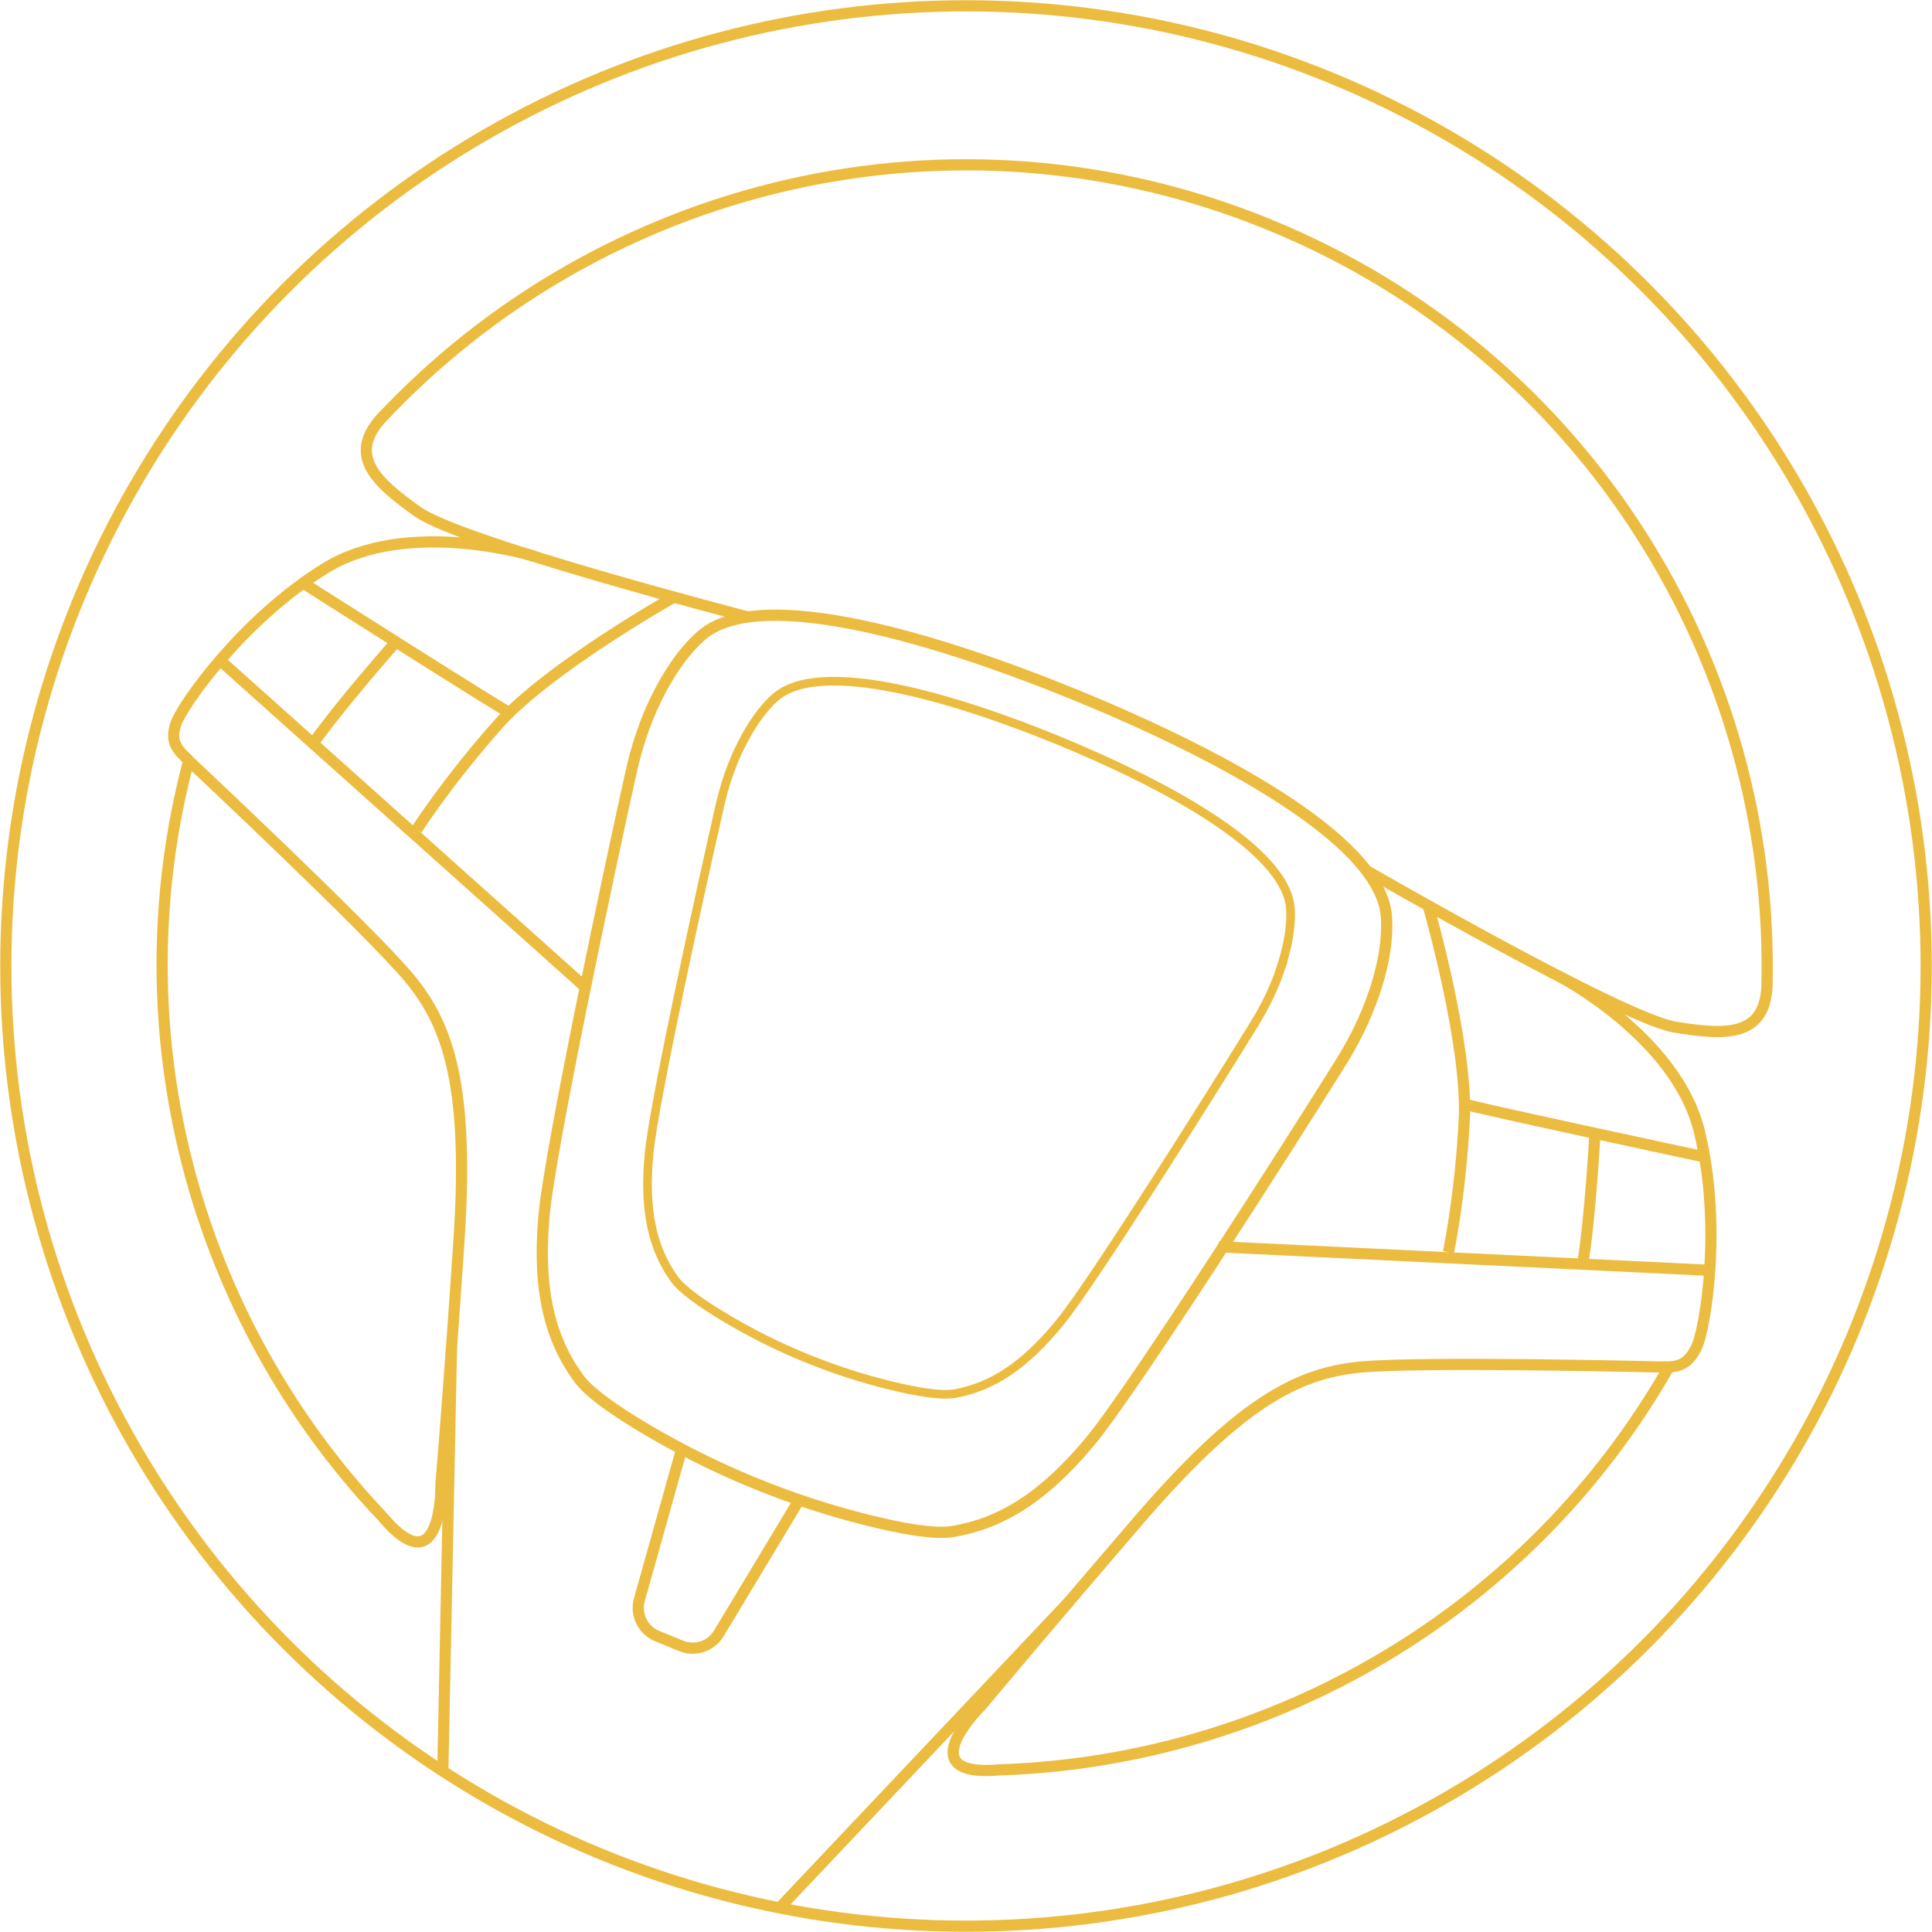 <?xml version="1.0" encoding="UTF-8"?> <svg xmlns="http://www.w3.org/2000/svg" id="_Слой_2" data-name="Слой 2" viewBox="0 0 295.46 295.46"><defs><style> .cls-1 { stroke-width: 1.32px; } .cls-1, .cls-2, .cls-3 { fill: none; stroke: #ebbc40; stroke-miterlimit: 10; } .cls-2 { stroke-width: 1.71px; } .cls-3 { stroke-width: 1.72px; } </style></defs><g id="OBJECTS"><g><circle class="cls-2" cx="147.73" cy="147.73" r="146.84"></circle><path class="cls-3" d="M210.1,152.04c1.21-3.56,2.22-7.89,1.92-11.91-.88-11.92-26.64-25.29-47.34-33.77-20.69-8.48-48.43-17.04-57.42-9.16-3.03,2.66-5.35,6.45-6.99,9.83-1.69,3.5-2.9,7.22-3.75,11.01-3.09,13.87-12.46,57.74-13.35,68.16-.96,11.27,.99,18.66,5.36,24.63,1.63,2.23,5.79,5.08,10.35,7.78,10.58,6.25,21.97,10.92,33.89,13.89,5.14,1.28,10.11,2.17,12.83,1.73,7.3-1.19,13.88-5.08,21.11-13.79,6.68-8.04,30.79-45.87,38.32-57.92,2.06-3.29,3.8-6.79,5.05-10.47Z"></path><path class="cls-1" d="M195.76,148.36c.95-2.79,1.77-6.17,1.59-9.31-.54-9.29-19.9-19.42-35.48-25.81s-36.49-12.75-43.39-6.51c-2.33,2.1-4.12,5.09-5.4,7.74-1.32,2.75-2.28,5.66-2.96,8.62-2.49,10.85-10.07,45.15-10.85,53.28-.85,8.8,.55,14.54,3.79,19.14,1.21,1.72,4.33,3.9,7.76,5.95,7.94,4.76,16.52,8.27,25.52,10.46,3.88,.94,7.63,1.58,9.7,1.2,5.55-1.01,10.57-4.11,16.14-10.98,5.14-6.34,23.82-36.09,29.66-45.57,1.59-2.59,2.95-5.33,3.94-8.22Z"></path><path class="cls-2" d="M153.31,270.65c41.48-1.52,80.55-24.18,101.9-61.57h0s-37.8-.95-47.39,.01c-9.59,.96-18.42,5.67-33.78,23.52s-23.89,28.14-23.89,28.14c0,0-11.58,11.27,2.91,9.9h.26Z"></path><path class="cls-2" d="M58.42,231.88c9.36,11.15,9.02-5.01,9.02-5.01,0,0,1.15-13.32,2.73-36.82,1.58-23.49-1.4-33.05-7.56-40.46S28.86,116.32,28.86,116.32h0c-11.03,41.61,.9,85.15,29.37,115.35l.19,.21Z"></path><line class="cls-2" x1="69.04" y1="206.19" x2="67.72" y2="270.88"></line><line class="cls-2" x1="163.52" y1="244.91" x2="119.07" y2="291.93"></line><path class="cls-2" d="M114.36,94.35s-43.81-11.34-50.48-16.09c-6.68-4.75-11.17-8.92-4.75-15.16l-1.09,1.16C91.78,28.02,145.66,14.5,194.18,34.39c48.51,19.88,77.42,67.32,76.03,116.81l.03-1.58c.19,8.96-5.93,8.78-14.02,7.47-8.09-1.3-47.26-23.96-47.26-23.96"></path><path class="cls-2" d="M238.3,149.23s18.02,9.25,21.58,23.8c3.56,14.55,.87,30.31-.41,32.95-1.28,2.65-2.68,3.14-5.24,3.08"></path><path class="cls-2" d="M81.8,85.1s-19.33-6.06-32.07,1.81c-12.74,7.87-21.89,20.98-22.83,23.77-.94,2.79,.16,3.92,2.03,5.68"></path><path class="cls-2" d="M104.09,222.16l-6.31,22.48c-.64,2.27,.53,4.66,2.71,5.56l3.68,1.51c2.12,.87,4.56,.06,5.75-1.9l12.2-20.26"></path><line class="cls-2" x1="33.65" y1="100.98" x2="89.52" y2="150.97"></line><line class="cls-2" x1="261.28" y1="194.26" x2="186.39" y2="190.67"></line><g><path class="cls-2" d="M103.05,91.32s-19.16,10.79-26.83,19.41c-7.67,8.62-12.49,16.12-12.49,16.12"></path><path class="cls-2" d="M77.91,108.97c-.17,.16-31.55-19.8-31.55-19.8"></path><path class="cls-2" d="M60.38,98.36s-8.19,9.27-12.51,15.34"></path></g><g><path class="cls-2" d="M218.44,138.6s6.08,21.14,5.49,32.66c-.58,11.52-2.42,20.25-2.42,20.25"></path><path class="cls-2" d="M223.96,168.83c0,.24,36.37,8.03,36.37,8.03"></path><path class="cls-2" d="M243.9,173.57s-.67,12.35-1.85,19.71"></path></g></g></g></svg> 